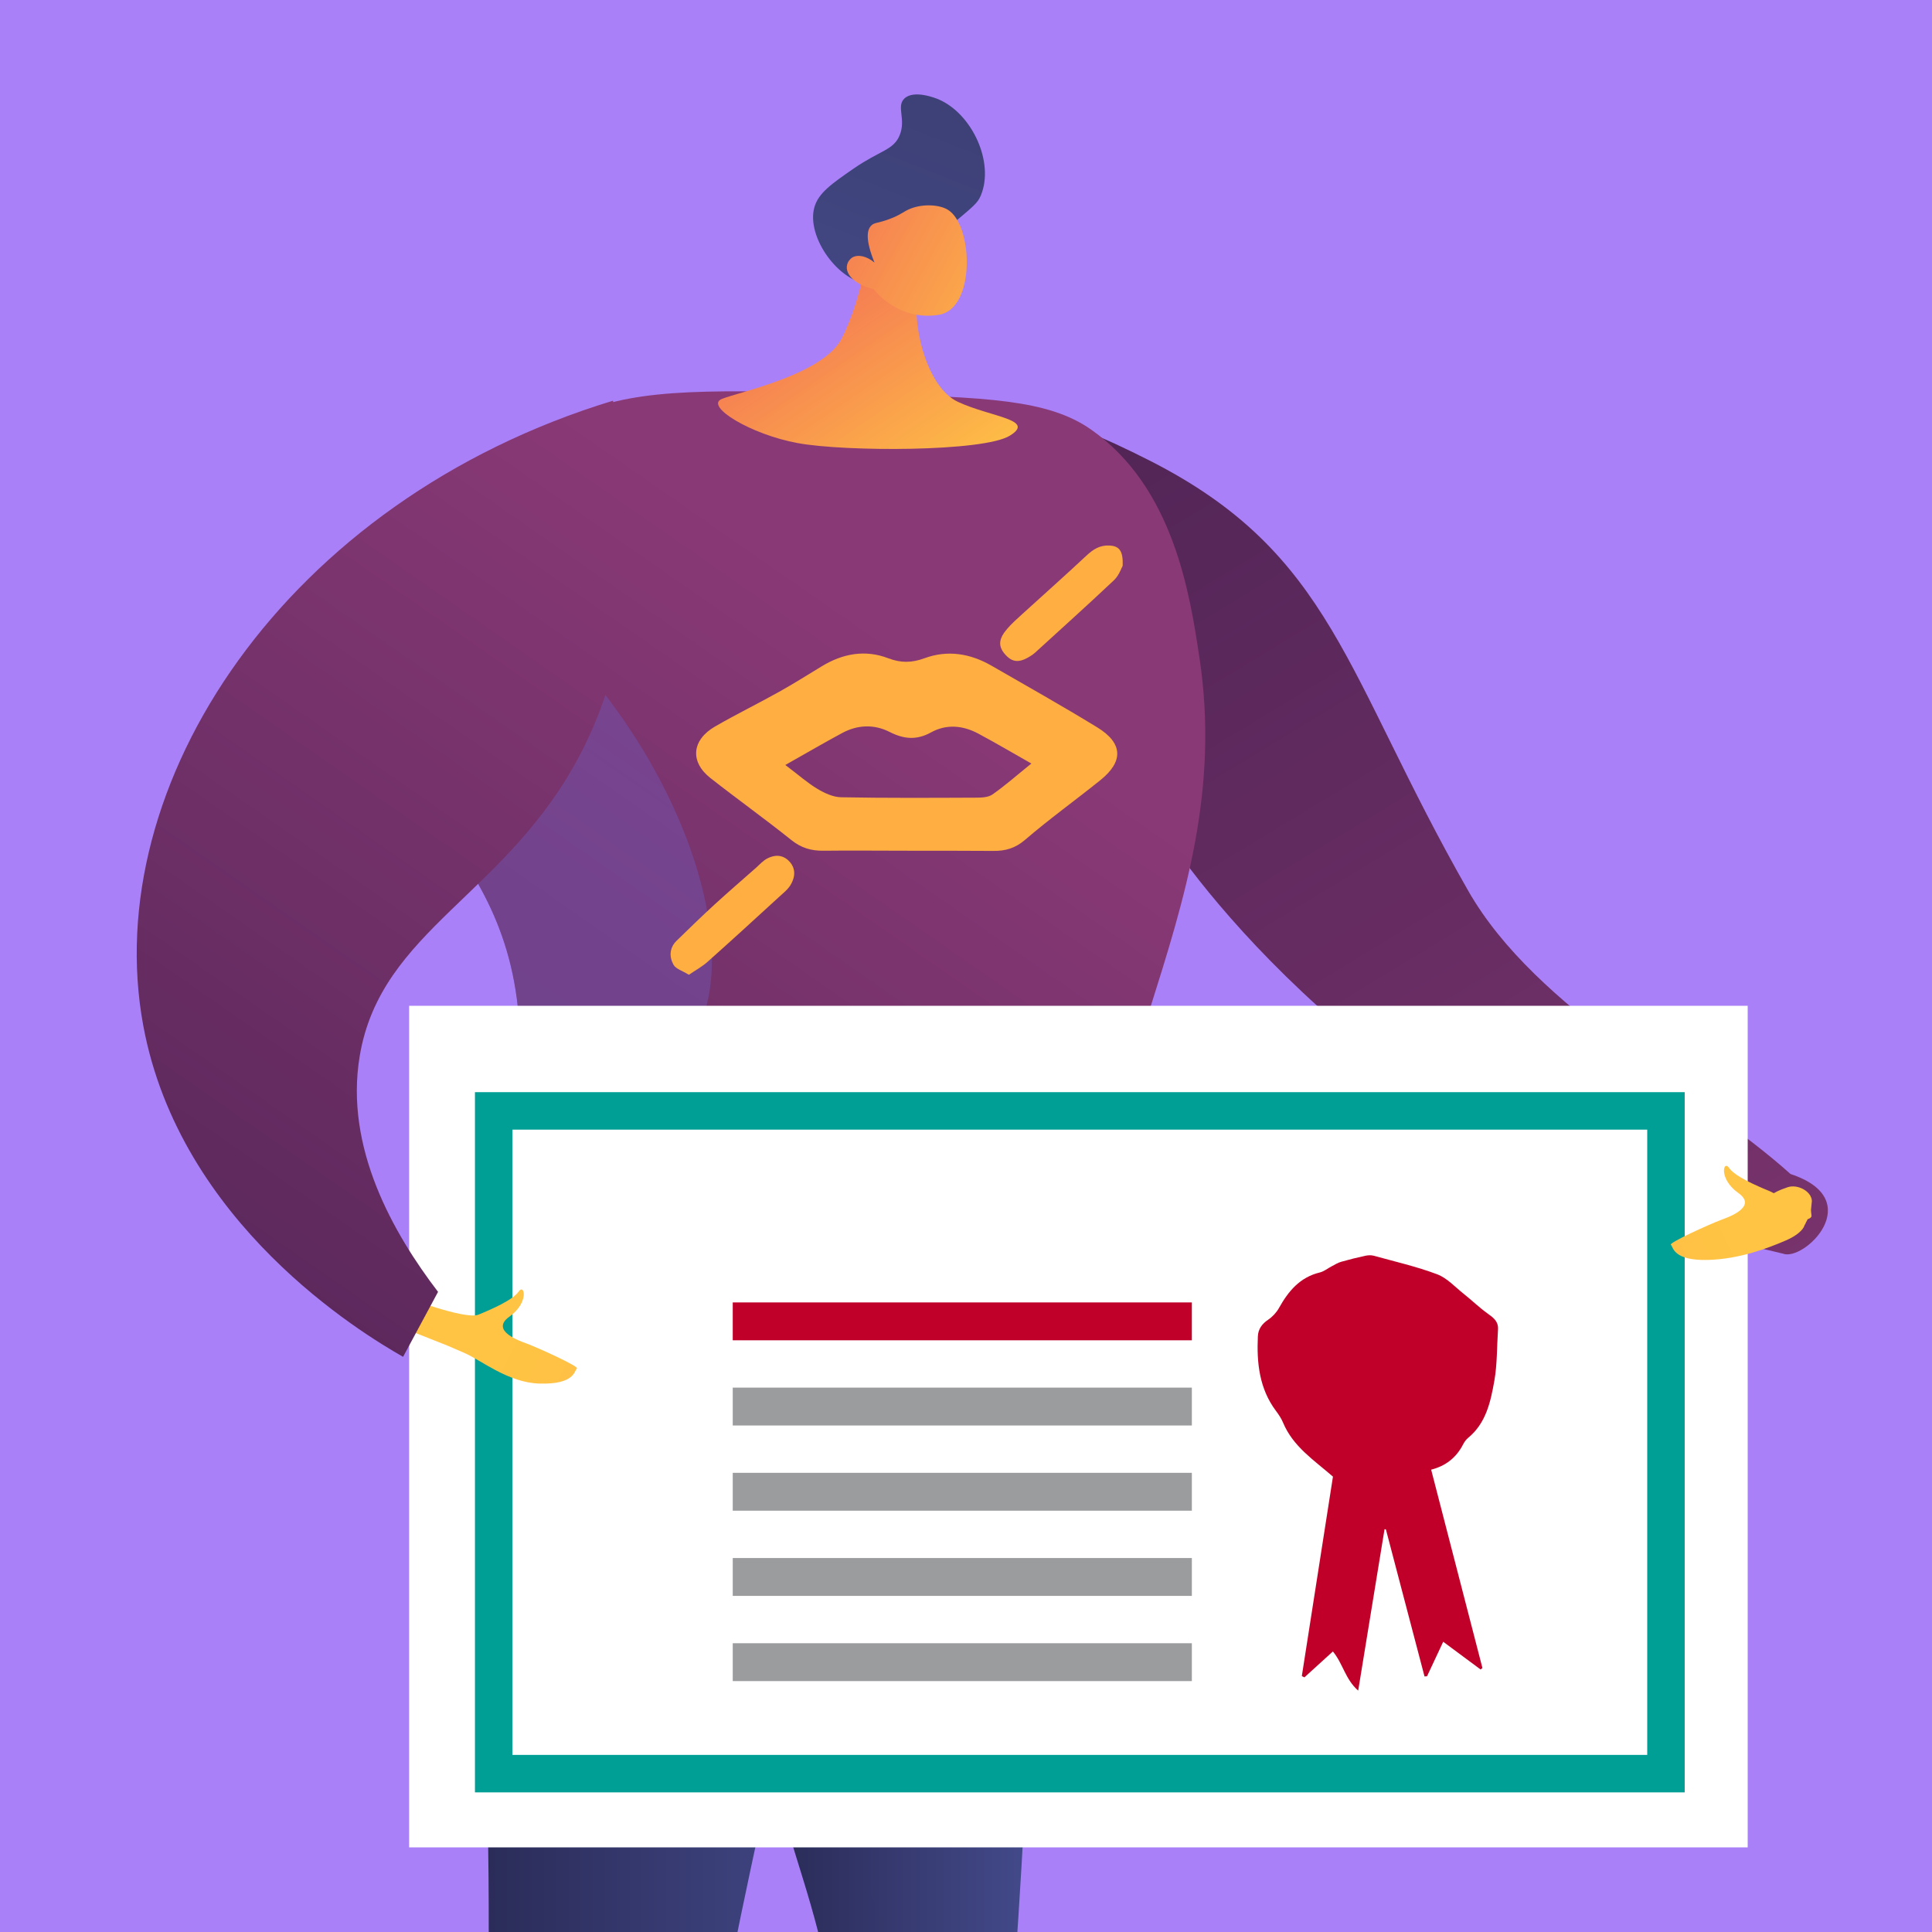 <?xml version="1.0" encoding="UTF-8"?>
<svg xmlns="http://www.w3.org/2000/svg" xmlns:xlink="http://www.w3.org/1999/xlink" viewBox="0 0 300 300">
  <defs>
    <linearGradient id="b" x1="-2721.51" y1="316.1" x2="-2675.24" y2="316.1" gradientTransform="translate(-2560.62) rotate(-180) scale(1 -1)" gradientUnits="userSpaceOnUse">
      <stop offset="0" stop-color="#444b8c"/>
      <stop offset="1" stop-color="#26264f"/>
    </linearGradient>
    <linearGradient id="c" x1="-2721.51" x2="-2675.24" xlink:href="#b"/>
    <linearGradient id="d" x1="-2695.38" y1="322.71" x2="-2625.15" y2="322.71" xlink:href="#b"/>
    <linearGradient id="e" x1="-2429.95" y1="121.87" x2="-2701.2" y2="399.19" gradientTransform="translate(582.18 -2441.68) rotate(-75.61)" gradientUnits="userSpaceOnUse">
      <stop offset="0" stop-color="#311944"/>
      <stop offset="1" stop-color="#893976"/>
    </linearGradient>
    <linearGradient id="f" x1="-2554.21" y1="331.03" x2="-2710.96" y2="105.99" gradientTransform="translate(-2560.62) rotate(-180) scale(1 -1)" xlink:href="#e"/>
    <linearGradient id="g" x1="-2554.22" y1="331.04" x2="-2710.98" y2="106" gradientTransform="translate(-2560.62) rotate(-180) scale(1 -1)" gradientUnits="userSpaceOnUse">
      <stop offset="0" stop-color="#aa80f9"/>
      <stop offset="1" stop-color="#6165d7"/>
    </linearGradient>
    <linearGradient id="h" x1="-2496.99" y1="207.33" x2="-2855.8" y2="204.29" gradientTransform="translate(-2560.62) rotate(-180) scale(1 -1)" gradientUnits="userSpaceOnUse">
      <stop offset="0" stop-color="#ffc444"/>
      <stop offset="1" stop-color="#f36f56"/>
    </linearGradient>
    <linearGradient id="i" x1="-4718.16" y1="1173.83" x2="-4718.16" y2="1129.01" gradientTransform="translate(-4415.91 1762.28) rotate(145.79) scale(1 -1)" xlink:href="#h"/>
    <linearGradient id="j" x1="-2686.3" y1="65.99" x2="-2705.05" y2="18.39" gradientTransform="translate(-2560.62) rotate(-180) scale(1 -1)" gradientUnits="userSpaceOnUse">
      <stop offset="0" stop-color="#444b8c"/>
      <stop offset="1" stop-color="#3e4177"/>
    </linearGradient>
    <linearGradient id="k" x1="-4749.84" y1="1160.91" x2="-4728.89" y2="1120.17" gradientTransform="translate(-4415.91 1762.28) rotate(145.79) scale(1 -1)" xlink:href="#h"/>
    <linearGradient id="l" x1="-2648.25" y1="218.7" x2="-3007.06" y2="215.67" gradientTransform="translate(-2204.77 -1152.42) rotate(-153.96) scale(1 -1)" xlink:href="#h"/>
    <linearGradient id="m" x1="-2510.25" y1="300.41" x2="-2667" y2="75.37" gradientTransform="translate(-2560.62) rotate(-180) scale(1 -1)" xlink:href="#e"/>
    <linearGradient id="n" x1="-2445.04" y1="298.5" x2="-2723.79" y2="296.14" gradientTransform="translate(2333.93 -1152.42) rotate(-26.04)" xlink:href="#h"/>
  </defs>
  <g style="isolation: isolate;">
    <g id="a" data-name="Calque 1">
      <rect x="-1.77" y="-1.77" width="303.54" height="303.54" style="fill: #aa80f9;"/>
      <g>
        <path d="M152.87,204.04c2.67,6.73,5.35,13.45,8.02,20.18-.39,37.13-2.33,77.38-6.59,120.25-3.17,31.9-7.3,62.02-12.03,90.23-4.31-.54-8.62-1.09-12.93-1.64-5.26-12.92-11.14-32.32-9.96-55.6,1.23-24.28,8.83-26.91,10.23-50.14,1.81-30.11-10.16-39.14-13.98-75.84-1.46-14.03-1.74-32.24,2.07-53.98,11.73,2.18,23.45,4.36,35.18,6.54Z" style="fill: url(#b);"/>
        <path d="M117.69,197.5c6.33,1.18,12.67,2.36,19,3.53,9.89,20.93,11.43,42.01,8.68,51.05-3.9,12.8-11.78,16.37-12.42,29.49-.63,12.98,6.73,16.95,10.35,32.59,2.5,10.83,.84,20.47-2.59,39.32-6.9,37.95-17.08,48.91-10.35,62.08,1.91,3.74,5.54,8.3,13.04,12.17-.38,2.33-.75,4.67-1.14,6.97-4.31-.54-8.62-1.09-12.93-1.64-5.26-12.92-11.14-32.33-9.96-55.6,1.23-24.28,8.83-26.91,10.23-50.14,1.81-30.11-10.16-39.14-13.98-75.84-1.46-14.03-1.74-32.24,2.07-53.99Z" style="fill: url(#c); mix-blend-mode: multiply; opacity: .3;"/>
        <path d="M134.77,214.31c-8.61,32.19-16.7,66.73-23.8,103.47-8.57,44.37-14.61,86.36-18.8,125.47-4.76-.25-9.52-.49-14.28-.74-15.75-38.52-14.88-63.72-10.87-79.84,1.54-6.21,5.36-18.34,7.48-36.74,1.48-12.83,1.44-22.68,1.36-34.53-.18-25.98-2.46-31.84-1.27-51.6,1.12-18.55,1.79-27.93,7.52-32.98,15.09-13.3,50.01,6,52.66,7.5Z" style="fill: url(#d);"/>
        <path d="M276.83,194.66c3.26,1.31,13.29-8.37,1.2-12.36-14.43-12.98-39.44-25.41-50.04-43.97-19.24-33.66-20.97-52.36-49.53-66.84-14.14-7.17-29.45-12.75-35.23-4.3-1.6,2.35-2.47,6.27,.86,15.66,8.88,25.07,27.28,31.73,37.01,46.82,7,10.86,39.64,52.1,95.73,64.99Z" style="fill: url(#e);"/>
        <path d="M163.99,231.13c5.16-7.19,.02-14.93-.13-29.33-.18-16.33,6.29-18.53,14.62-44.9,5.54-17.54,10.86-34.38,7.76-54.84-1.48-9.8-4-26.43-16.88-35.4-6.65-4.63-16.2-4.98-35.03-5.5-23.29-.65-34.93-.97-43.94,2.89-1.32,.57-28.77,12.77-32.45,35.94-3.75,23.59,21.85,28.85,22.76,60.79,.41,14.33-4.1,35.97-7.03,50-2.81,13.47-4.27,16.86-1.91,21.2,5.68,10.45,25.73,9.21,65.82,6.72,15.73-.97,22.56-2.21,26.41-7.57Z" style="fill: url(#f);"/>
        <path d="M109.16,157.93c-2.17,6.04-8.57,10.16-13.97,24.83-1.17,3.17-9.47,25.72-1.55,32.08,4.57,3.67,9.41-2.2,21.21-2.07,20.45,.22,28.76,18.09,42.42,14.49,2.37-.63,5.55-2.11,8.91-5.83,.32,3.62-.03,6.72-2.18,9.71-3.85,5.36-10.68,6.6-26.41,7.57-40.1,2.48-60.14,3.73-65.82-6.72-2.36-4.34-.89-7.73,1.91-21.2,2.93-14.03,7.44-35.67,7.03-50-.91-31.93-26.51-37.19-22.76-60.79,1-6.31,3.79-11.77,7.3-16.44,31.73,15.9,50.73,55.41,43.91,74.38Z" style="fill: url(#g); mix-blend-mode: multiply; opacity: .3;"/>
        <path d="M63.99,201.31l6.23,4.72c1.29-1.27,4.23-3.79,8.57-4.39,4.88-.67,10.27,1.28,10.27,2.83,0,1.24-3.45,2.2-3.98,2.35-4.31,1.21-7.31-.32-9.14,1.22-.65,.55-1.48,1.59-3.28,2.48-.47,.23-.96,.43-1.22,.51-2.88,.86-7.28-4.39-7.66-4.84l.22-4.88Z" style="fill: url(#h);"/>
        <path d="M134.99,37.67s-1.08,8.61-4.28,14.87c-2.89,5.65-15.94,8.31-18.63,9.41-2.69,1.1,4.43,5.51,11.83,6.86,7.4,1.35,28.83,1.36,32.9-1.16,4.07-2.52-2.88-2.86-8.04-5.24-5.17-2.38-7.41-13.04-6.09-17.69,1.32-4.65-7.68-7.04-7.68-7.04Z" style="fill: url(#i);"/>
        <path d="M147.04,35.48c4.17-3.49,4.75-3.89,5.28-5.17,2.11-5.14-1.4-12.69-6.62-14.9-.27-.11-3.78-1.56-5.28-.1-1.27,1.23,.3,3.2-.72,5.69-.96,2.33-3.04,2.34-7.14,5.17-3.37,2.33-5.47,3.78-6.1,6-1.31,4.58,3.79,11.79,8.79,12,1.8,.08,2.36-.8,11.8-8.69Z" style="fill: url(#j);"/>
        <path d="M135.67,44.93s3.74,4.99,10.13,3.95c5.72-.93,5.32-13.92,1.38-16.31-1.31-.8-3.81-.94-5.75-.19-1.15,.44-1.5,.97-3.39,1.66-1.74,.64-2.27,.49-2.76,.99-.62,.63-.98,2.07,.51,5.74-1.21-1.01-2.57-1.31-3.46-.78-.14,.09-.51,.39-.69,.82-.66,1.55,.87,3.31,4.04,4.1Z" style="fill: url(#k);"/>
        <g>
          <path d="M140.6,132.1c-4.24,0-8.48-.05-12.72,0-1.89,.03-3.47-.43-5-1.66-4.12-3.3-8.42-6.37-12.57-9.63-3.21-2.53-2.9-5.91,.74-8.01,3.26-1.88,6.65-3.54,9.94-5.38,2.24-1.25,4.41-2.62,6.6-3.95,3.26-1.99,6.76-2.63,10.33-1.26,1.99,.76,3.67,.72,5.64,0,3.58-1.32,7.1-.74,10.39,1.15,5.49,3.16,11.01,6.27,16.41,9.57,4.01,2.45,4.14,5.29,.51,8.21-3.88,3.12-7.93,6.03-11.7,9.27-1.54,1.32-3.06,1.74-4.94,1.72-4.54-.04-9.08-.02-13.63-.03Zm-18.66-13.32c2.11,1.59,3.47,2.81,5,3.72,1.1,.66,2.44,1.28,3.68,1.3,6.96,.13,13.93,.09,20.89,.06,.87,0,1.93-.03,2.59-.49,1.94-1.35,3.72-2.93,6.05-4.81-3.01-1.71-5.58-3.22-8.21-4.63-2.4-1.29-4.95-1.54-7.38-.2-2.22,1.23-4.21,1.05-6.41-.07-2.42-1.23-4.98-1.13-7.39,.17-2.77,1.49-5.49,3.08-8.82,4.96Z" style="fill: #ffae42;"/>
          <path d="M106.98,151.37c-1.01-.63-2.03-.91-2.4-1.57-.68-1.23-.64-2.63,.49-3.73,1.95-1.89,3.89-3.79,5.89-5.62,2.11-1.93,4.28-3.8,6.42-5.69,.56-.5,1.08-1.09,1.73-1.44,1.14-.61,2.37-.63,3.35,.33,1.13,1.1,1.06,2.48,.32,3.73-.45,.76-1.21,1.34-1.87,1.95-3.67,3.36-7.33,6.72-11.04,10.02-.85,.76-1.89,1.32-2.91,2.02Z" style="fill: #ffae42;"/>
          <path d="M174.32,87.87c-.17,.29-.55,1.48-1.35,2.23-4.03,3.81-8.17,7.52-12.26,11.26-.11,.1-.23,.19-.35,.28-1.96,1.36-3.13,1.33-4.34-.09-1.06-1.24-.96-2.39,.44-3.98,.69-.79,1.48-1.49,2.26-2.2,3.33-3.03,6.7-6.02,9.98-9.09,1.04-.97,2.06-1.64,3.56-1.57,1.54,.07,2.16,.81,2.07,3.17Z" style="fill: #ffae42;"/>
        </g>
        <g>
          <rect x="63.53" y="156.18" width="207.85" height="130.68" style="fill: #fff;"/>
          <rect x="76.66" y="172.5" width="182.03" height="102.91" style="fill: #fff; stroke: #009f95; stroke-miterlimit: 10; stroke-width: 5.82px;"/>
          <path d="M202.15,260.24l4.83-30.95c-2.98-2.59-6.21-4.68-7.75-8.39-.27-.65-.68-1.26-1.11-1.83-2.58-3.46-2.99-7.44-2.8-11.56,.05-1.15,.65-1.95,1.62-2.6,.66-.45,1.27-1.11,1.66-1.81,1.46-2.61,3.24-4.76,6.33-5.51,.67-.16,1.26-.66,1.89-.98,.47-.24,.93-.54,1.44-.68,1.23-.35,2.47-.66,3.72-.93,.43-.09,.91-.13,1.33-.01,3.3,.91,6.66,1.68,9.85,2.88,1.54,.58,2.79,1.98,4.14,3.05,1.24,.98,2.37,2.09,3.65,3.01,.91,.65,1.74,1.23,1.66,2.51-.18,2.66-.11,5.37-.57,7.98-.58,3.25-1.28,6.57-4.08,8.86-.33,.27-.6,.67-.8,1.06q-1.57,3.02-4.93,3.87c2.65,10.26,5.3,20.53,7.96,30.79l-.28,.24-5.81-4.31-2.51,5.36-.39,.03-6-22.84-.21-.02-4.09,25.06c-2.01-1.75-2.37-4.21-3.93-6.08l-4.42,4.02-.39-.19Z" style="fill: #c1002a;"/>
          <rect x="113.78" y="202.24" width="71.29" height="5.88" style="fill: #c1002a;"/>
          <rect x="113.78" y="215.47" width="71.29" height="5.88" style="fill: #9b9c9e;"/>
          <rect x="113.78" y="228.7" width="71.29" height="5.88" style="fill: #9b9c9e;"/>
          <rect x="113.78" y="241.93" width="71.29" height="5.88" style="fill: #9b9c9e;"/>
          <rect x="113.78" y="255.16" width="71.29" height="5.88" style="fill: #9b9c9e;"/>
        </g>
        <path d="M62.4,201.21s9.79,3.79,11.89,2.93c2.1-.86,5.36-2.29,6.25-3.59,.89-1.3,1.68,1.68-1.44,3.9-3.13,2.22,1.86,3.86,2.62,4.15,1.76,.65,8.24,3.59,7.86,3.89-.38,.31-.29,2.52-5.83,2.35-4.85-.14-9.01-3.62-11.65-4.76l-2.64-1.14-7.11-2.82,.06-4.91Z" style="fill: url(#l);"/>
        <path d="M90.27,116.8c5.66-10.99,10.34-28.13,4.91-54.58C44.23,77.73,15.34,121.86,22.24,159.22c5.69,30.81,34.02,47.86,40.35,51.47,1.81-3.36,3.62-6.72,5.43-10.09-6.95-9.1-14.53-22.35-12.17-36.58,3.28-19.73,22.96-24.98,34.42-47.22Z" style="fill: url(#m);"/>
        <path d="M281.35,186.55c-.02-1.6-2.25-2.71-3.76-2.2-3.06,1.04-1.52,1.14-2.85,.59-2.1-.86-5.36-2.29-6.25-3.59-.89-1.3-1.68,1.68,1.44,3.9,3.13,2.22-1.86,3.86-2.62,4.15-1.76,.65-8.24,3.59-7.86,3.89,.38,.31,.29,2.52,5.83,2.35,4.85-.14,9.3-1.85,11.95-2.99,2.64-1.14,2.92-2.26,2.92-2.26l.53-1.06c.9-.36,.54-.49,.53-1.46l.13-1.33Z" style="fill: url(#n);"/>
      </g>
    </g>
  </g>
</svg>